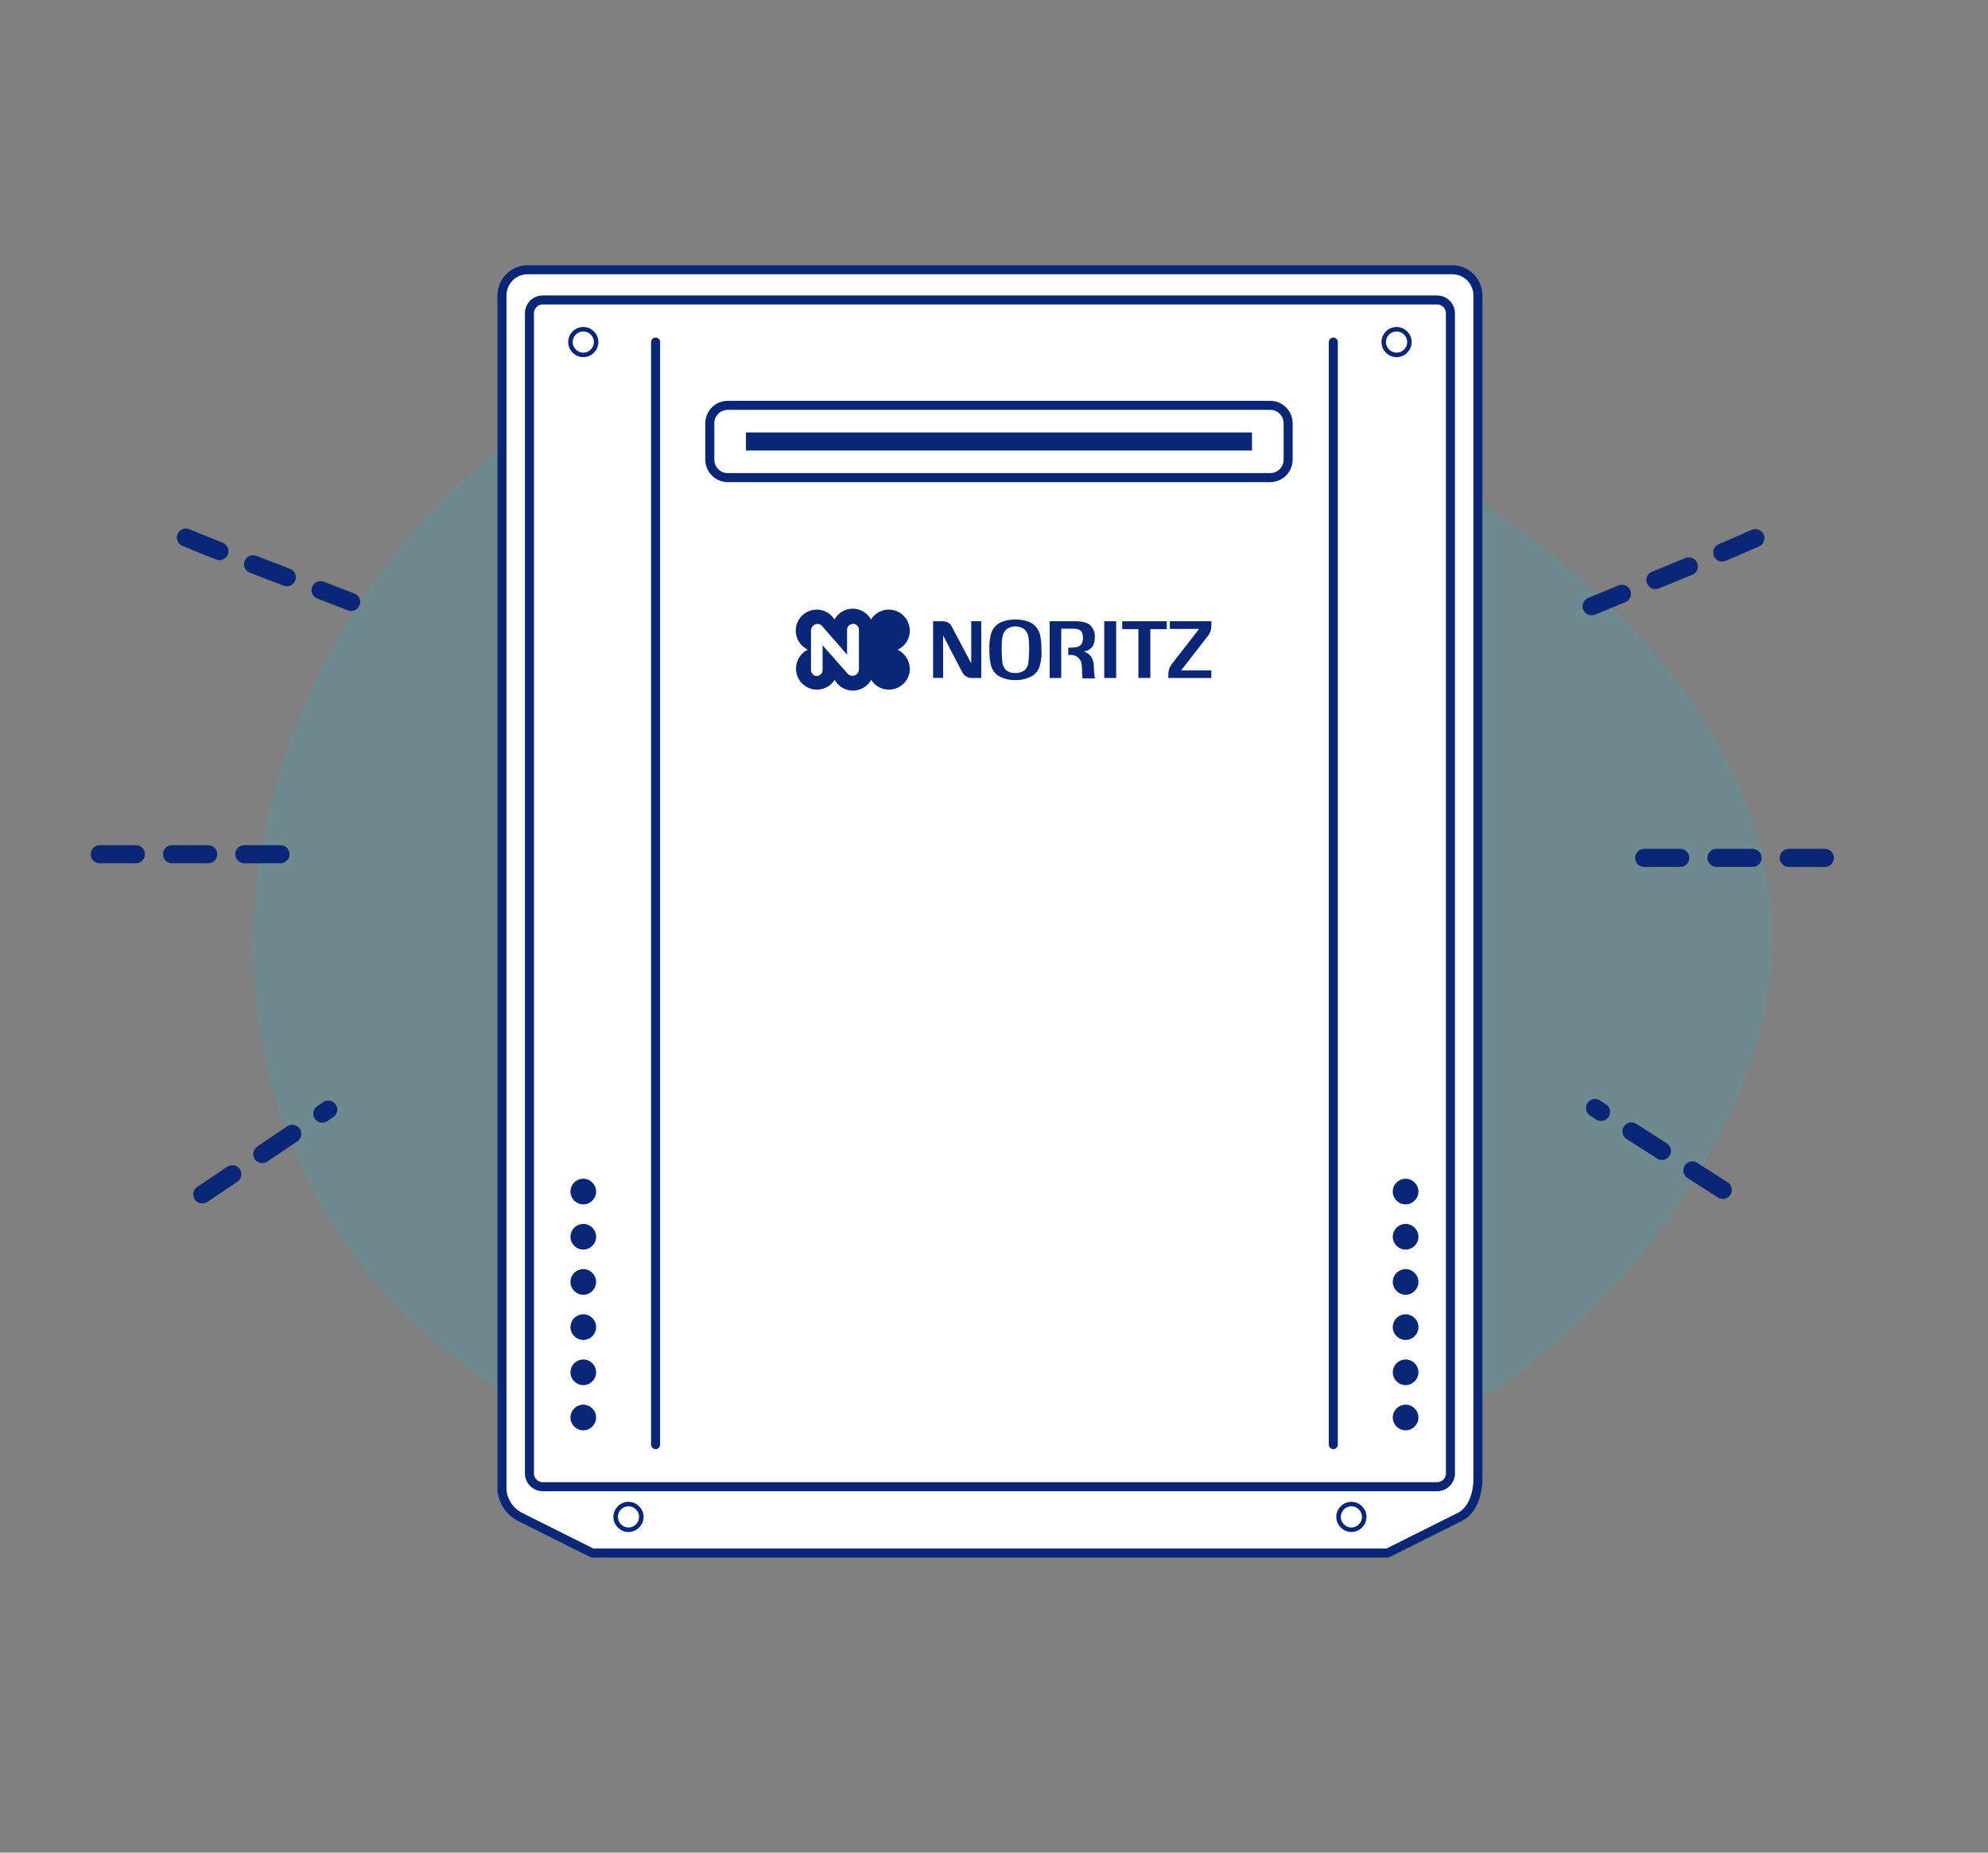 <svg width="220" height="205" viewBox="0 0 220 205" fill="none" xmlns="http://www.w3.org/2000/svg">
<rect x="0" y="0" width="220" height="205" fill="#808080" stroke="none"/>
<path opacity="0.3" d="M191.45 84.85C179.17 59.77 144.65 41.4 116.27 35.93C34.49 20.16 -7.03 127.12 65.45 159.19C112.93 180.2 169.25 168.75 191.25 123.64C198.07 109.67 197.18 96.53 191.46 84.84L191.45 84.85Z" fill="#49A1B3"/>
<path d="M153.55 171.85H65.55L57.55 167.85C56.99 167.56 56.51 167.14 56.16 166.61C55.81 166.09 55.6 165.48 55.55 164.85V32.68C55.55 31.93 55.85 31.21 56.38 30.68C56.91 30.15 57.63 29.85 58.38 29.85H160.72C161.47 29.85 162.19 30.15 162.72 30.68C163.25 31.21 163.55 31.93 163.55 32.68V163.85C163.55 163.85 163.55 166.85 161.55 167.85L153.55 171.85Z" fill="white" stroke="#0A2676" stroke-linecap="round" stroke-linejoin="round"/>
<path d="M159.03 33.19H60.07C59.25 33.19 58.59 33.85 58.59 34.67V163.03C58.59 163.85 59.25 164.51 60.07 164.51H159.03C159.85 164.51 160.51 163.85 160.51 163.03V34.67C160.51 33.85 159.85 33.19 159.03 33.19V33.19Z" stroke="#0A2676" stroke-linecap="round" stroke-linejoin="round"/>
<path d="M72.55 37.85V159.85" stroke="#0A2676" stroke-linecap="round" stroke-linejoin="round"/>
<path d="M147.55 37.85V159.85" stroke="#0A2676" stroke-linecap="round" stroke-linejoin="round"/>
<path d="M64.55 133.27C65.33 133.27 65.97 132.63 65.97 131.85C65.97 131.07 65.33 130.43 64.55 130.43C63.77 130.43 63.13 131.07 63.13 131.85C63.13 132.63 63.77 133.27 64.55 133.27Z" fill="#0A2676"/>
<path d="M64.55 138.27C65.33 138.27 65.97 137.63 65.97 136.85C65.97 136.07 65.33 135.43 64.55 135.43C63.77 135.43 63.13 136.07 63.13 136.85C63.13 137.63 63.77 138.27 64.55 138.27Z" fill="#0A2676"/>
<path d="M64.55 143.27C65.33 143.27 65.97 142.63 65.97 141.85C65.97 141.07 65.33 140.43 64.55 140.43C63.77 140.43 63.13 141.07 63.13 141.85C63.13 142.63 63.77 143.27 64.55 143.27Z" fill="#0A2676"/>
<path d="M64.55 148.27C65.33 148.27 65.97 147.63 65.97 146.85C65.97 146.07 65.33 145.43 64.55 145.43C63.77 145.43 63.13 146.07 63.13 146.85C63.13 147.63 63.77 148.27 64.55 148.27Z" fill="#0A2676"/>
<path d="M64.55 153.27C65.33 153.27 65.97 152.63 65.97 151.85C65.97 151.07 65.33 150.43 64.55 150.43C63.77 150.43 63.13 151.07 63.13 151.85C63.13 152.63 63.77 153.27 64.55 153.27Z" fill="#0A2676"/>
<path d="M64.55 158.27C65.33 158.27 65.97 157.63 65.97 156.85C65.97 156.07 65.33 155.43 64.55 155.43C63.77 155.43 63.13 156.07 63.13 156.85C63.13 157.63 63.77 158.27 64.55 158.27Z" fill="#0A2676"/>
<path d="M69.55 169.27C70.33 169.27 70.97 168.63 70.97 167.85C70.97 167.07 70.33 166.43 69.55 166.43C68.77 166.43 68.13 167.07 68.13 167.85C68.13 168.63 68.77 169.27 69.55 169.27Z" stroke="#0A2676" stroke-width="0.5" stroke-miterlimit="10"/>
<path d="M149.55 169.27C150.33 169.27 150.97 168.63 150.97 167.85C150.97 167.07 150.33 166.43 149.55 166.43C148.77 166.43 148.13 167.07 148.13 167.85C148.13 168.63 148.77 169.27 149.55 169.27Z" stroke="#0A2676" stroke-width="0.5" stroke-miterlimit="10"/>
<path d="M64.55 39.27C65.33 39.27 65.97 38.63 65.97 37.85C65.97 37.07 65.33 36.43 64.55 36.43C63.77 36.43 63.13 37.07 63.13 37.85C63.13 38.63 63.77 39.27 64.55 39.27Z" stroke="#0A2676" stroke-width="0.5" stroke-miterlimit="10"/>
<path d="M154.55 39.27C155.33 39.27 155.97 38.63 155.97 37.85C155.97 37.07 155.33 36.43 154.55 36.43C153.77 36.43 153.13 37.07 153.13 37.85C153.13 38.63 153.77 39.27 154.55 39.27Z" stroke="#0A2676" stroke-width="0.5" stroke-miterlimit="10"/>
<path d="M155.55 133.27C156.33 133.27 156.97 132.63 156.97 131.85C156.97 131.07 156.33 130.43 155.55 130.43C154.77 130.43 154.13 131.07 154.13 131.85C154.13 132.63 154.77 133.27 155.55 133.27Z" fill="#0A2676"/>
<path d="M155.55 138.27C156.33 138.27 156.97 137.63 156.97 136.85C156.97 136.07 156.33 135.43 155.55 135.43C154.77 135.43 154.13 136.07 154.13 136.85C154.13 137.63 154.77 138.27 155.55 138.27Z" fill="#0A2676"/>
<path d="M155.55 143.27C156.33 143.27 156.97 142.63 156.97 141.85C156.97 141.07 156.33 140.43 155.55 140.43C154.77 140.43 154.13 141.07 154.13 141.85C154.13 142.63 154.77 143.27 155.55 143.27Z" fill="#0A2676"/>
<path d="M155.55 148.27C156.33 148.27 156.97 147.63 156.97 146.85C156.97 146.07 156.33 145.43 155.55 145.43C154.77 145.43 154.13 146.07 154.13 146.85C154.13 147.63 154.77 148.27 155.55 148.27Z" fill="#0A2676"/>
<path d="M155.55 153.27C156.33 153.27 156.97 152.63 156.97 151.85C156.97 151.07 156.33 150.43 155.55 150.43C154.77 150.43 154.13 151.07 154.13 151.85C154.13 152.63 154.77 153.27 155.55 153.27Z" fill="#0A2676"/>
<path d="M155.55 158.27C156.33 158.27 156.97 157.63 156.97 156.85C156.97 156.07 156.33 155.43 155.55 155.43C154.77 155.43 154.13 156.07 154.13 156.85C154.13 157.63 154.77 158.27 155.55 158.27Z" fill="#0A2676"/>
<path d="M140.56 44.85H80.54C79.44 44.85 78.55 45.74 78.55 46.84V50.86C78.55 51.96 79.44 52.85 80.54 52.85H140.56C141.66 52.85 142.55 51.96 142.55 50.86V46.84C142.55 45.74 141.66 44.85 140.56 44.85Z" stroke="#0A2676" stroke-linecap="round" stroke-linejoin="round"/>
<path d="M138.55 47.85H82.55V49.85H138.55V47.85Z" fill="#0A2676"/>
<path d="M99.37 71.88C99.7 71.72 99.98 71.49 100.2 71.21C100.42 70.93 100.57 70.59 100.64 70.24C100.71 69.89 100.7 69.52 100.6 69.17C100.51 68.82 100.33 68.5 100.09 68.23C99.85 67.96 99.55 67.75 99.22 67.62C98.89 67.49 98.52 67.43 98.17 67.46C97.82 67.49 97.46 67.6 97.15 67.79C96.84 67.98 96.58 68.23 96.39 68.54C96.19 68.18 95.89 67.88 95.54 67.67C95.18 67.46 94.78 67.35 94.37 67.35C93.96 67.35 93.55 67.46 93.2 67.67C92.84 67.88 92.55 68.18 92.35 68.54C92.16 68.24 91.9 67.98 91.59 67.79C91.28 67.6 90.93 67.49 90.57 67.46C90.21 67.43 89.85 67.49 89.52 67.62C89.19 67.75 88.89 67.96 88.65 68.23C88.41 68.5 88.24 68.82 88.14 69.17C88.05 69.52 88.03 69.88 88.11 70.24C88.18 70.59 88.33 70.93 88.55 71.21C88.77 71.49 89.06 71.72 89.38 71.88C88.99 72.08 88.67 72.38 88.44 72.75C88.21 73.12 88.09 73.54 88.09 73.98C88.09 74.48 88.25 74.98 88.55 75.38C88.85 75.78 89.28 76.08 89.76 76.22C90.24 76.36 90.76 76.34 91.23 76.16C91.7 75.98 92.1 75.65 92.37 75.23C92.57 75.59 92.87 75.89 93.22 76.1C93.58 76.31 93.98 76.42 94.39 76.42C94.8 76.42 95.21 76.31 95.56 76.1C95.92 75.89 96.21 75.59 96.41 75.23C96.68 75.66 97.08 75.98 97.55 76.16C98.02 76.34 98.54 76.36 99.02 76.22C99.5 76.08 99.93 75.78 100.23 75.38C100.53 74.98 100.69 74.48 100.69 73.98C100.67 73.54 100.54 73.12 100.3 72.75C100.06 72.38 99.73 72.08 99.34 71.89L99.37 71.88ZM95.05 69.68V74.07C95.05 74.26 94.97 74.44 94.84 74.57C94.71 74.7 94.53 74.78 94.34 74.78C94.14 74.78 93.94 74.69 93.8 74.54L91.03 71.4V74.17C91.03 74.34 90.95 74.5 90.83 74.61C90.71 74.72 90.55 74.8 90.39 74.81C90.22 74.81 90.06 74.73 89.95 74.61C89.83 74.49 89.76 74.33 89.75 74.17V69.78C89.75 69.59 89.82 69.4 89.96 69.27C90.1 69.14 90.27 69.05 90.46 69.04C90.56 69.04 90.65 69.06 90.74 69.1C90.83 69.14 90.91 69.2 90.97 69.27L93.74 72.44V69.67C93.74 69.5 93.82 69.34 93.94 69.23C94.06 69.11 94.22 69.04 94.38 69.03C94.47 69.03 94.55 69.04 94.63 69.07C94.71 69.1 94.79 69.15 94.85 69.21C94.91 69.27 94.96 69.34 95 69.42C95.03 69.5 95.05 69.59 95.05 69.67V69.68Z" fill="#0A2676"/>
<path d="M112.37 75.25C111.68 75.27 111 75.1 110.41 74.74C110.01 74.43 109.73 73.99 109.63 73.49C109.52 72.97 109.48 72.44 109.49 71.9C109.46 71.37 109.5 70.83 109.63 70.31C109.72 69.81 110 69.36 110.41 69.06C111.15 68.52 112.37 68.55 112.37 68.55C112.37 68.55 113.62 68.52 114.33 69.06C114.73 69.37 115.01 69.81 115.11 70.31C115.22 70.83 115.26 71.36 115.25 71.9C115.29 72.43 115.25 72.97 115.11 73.49C115.02 73.99 114.74 74.44 114.33 74.74C113.74 75.09 113.06 75.27 112.37 75.25ZM113.38 74.17C113.52 74.04 113.63 73.88 113.7 73.71C113.78 73.54 113.82 73.35 113.82 73.16C113.82 73.06 113.89 72.55 113.89 71.88C113.9 71.44 113.88 71 113.82 70.56C113.78 70.22 113.63 69.89 113.38 69.65C113.09 69.43 112.73 69.31 112.37 69.31C112.01 69.31 111.65 69.43 111.36 69.65C111.11 69.9 110.96 70.22 110.92 70.56C110.86 71 110.84 71.44 110.85 71.88C110.85 72.56 110.92 73.1 110.92 73.16C110.92 73.35 110.96 73.54 111.04 73.71C111.12 73.88 111.22 74.04 111.36 74.17C111.65 74.39 112.01 74.5 112.37 74.47C112.73 74.49 113.09 74.38 113.38 74.17Z" fill="#0A2676"/>
<path d="M103.25 68.74H104.2C104.2 68.74 104.98 68.67 105.28 69.25C105.55 69.76 107.48 73.4 107.48 73.4V68.74H108.59V75.02H107.58C107.36 75.03 107.14 74.98 106.95 74.87C106.76 74.76 106.6 74.6 106.5 74.41C106.26 73.97 104.37 70.32 104.37 70.32V75.01H103.26V68.73L103.25 68.74Z" fill="#0A2676"/>
<path d="M117.44 69.51V75.02H116.16V68.74H119C119 68.74 120.11 68.71 120.62 69.15C120.8 69.32 120.94 69.53 121.04 69.77C121.13 70 121.18 70.25 121.16 70.5C121.16 70.8 121.1 71.1 120.99 71.38C120.88 71.58 120.73 71.75 120.54 71.87C120.35 71.99 120.13 72.07 119.91 72.09C120.18 72.16 120.43 72.3 120.62 72.51C120.81 72.71 120.94 72.97 120.99 73.24C121.03 73.44 121.05 73.64 121.06 73.85C121.06 74.26 121.1 74.66 121.16 75.07H119.81C119.75 74.74 119.73 74.4 119.74 74.06C119.74 73.79 119.71 73.51 119.64 73.25C119.56 73.01 119.4 72.81 119.19 72.67C118.98 72.53 118.74 72.46 118.49 72.47H118.22V71.66H118.56C118.78 71.66 118.99 71.64 119.2 71.59C119.3 71.56 119.4 71.52 119.49 71.46C119.58 71.4 119.65 71.32 119.71 71.22C119.8 71.02 119.85 70.8 119.85 70.58C119.85 70.36 119.8 70.14 119.71 69.94C119.51 69.57 118.93 69.57 118.8 69.57H117.45V69.54L117.44 69.51Z" fill="#0A2676"/>
<path d="M123.52 68.74H122.2V75.02H123.52V68.74Z" fill="#0A2676"/>
<path d="M129.12 68.74H124.19V69.62H125.98V75.02H127.3V69.62H129.12V68.74Z" fill="#0A2676"/>
<path d="M129.49 68.74H134.05V69.18C134.07 69.55 133.97 69.91 133.78 70.23C133.51 70.57 130.71 74.18 130.71 74.18H134.05V75.02H129.29V74.65C129.28 74.25 129.4 73.86 129.63 73.54C129.9 73.2 132.7 69.59 132.7 69.59H129.46V68.75H129.49V68.74Z" fill="#0A2676"/>
<path d="M20.572 59.481C25.745 61.655 34.606 64.928 38.864 66.608" stroke="#0A2676" stroke-width="2" stroke-linecap="round" stroke-linejoin="round" stroke-dasharray="4 4"/>
<path d="M11.039 94.523L32 94.523" stroke="#0A2676" stroke-width="2" stroke-linecap="round" stroke-linejoin="round" stroke-dasharray="4 4"/>
<path d="M22.39 132.165L36.326 122.782" stroke="#0A2676" stroke-width="2" stroke-linecap="round" stroke-linejoin="round" stroke-dasharray="4 4"/>
<path d="M194.259 59.545C189.137 61.837 180.353 65.312 176.134 67.088" stroke="#0A2676" stroke-width="2" stroke-linecap="round" stroke-linejoin="round" stroke-dasharray="4 4"/>
<path d="M201.949 94.927L181.5 94.927" stroke="#0A2676" stroke-width="2" stroke-linecap="round" stroke-linejoin="round" stroke-dasharray="4 4"/>
<path d="M190.651 131.668L176.504 122.605" stroke="#0A2676" stroke-width="2" stroke-linecap="round" stroke-linejoin="round" stroke-dasharray="4 4"/>
</svg>
